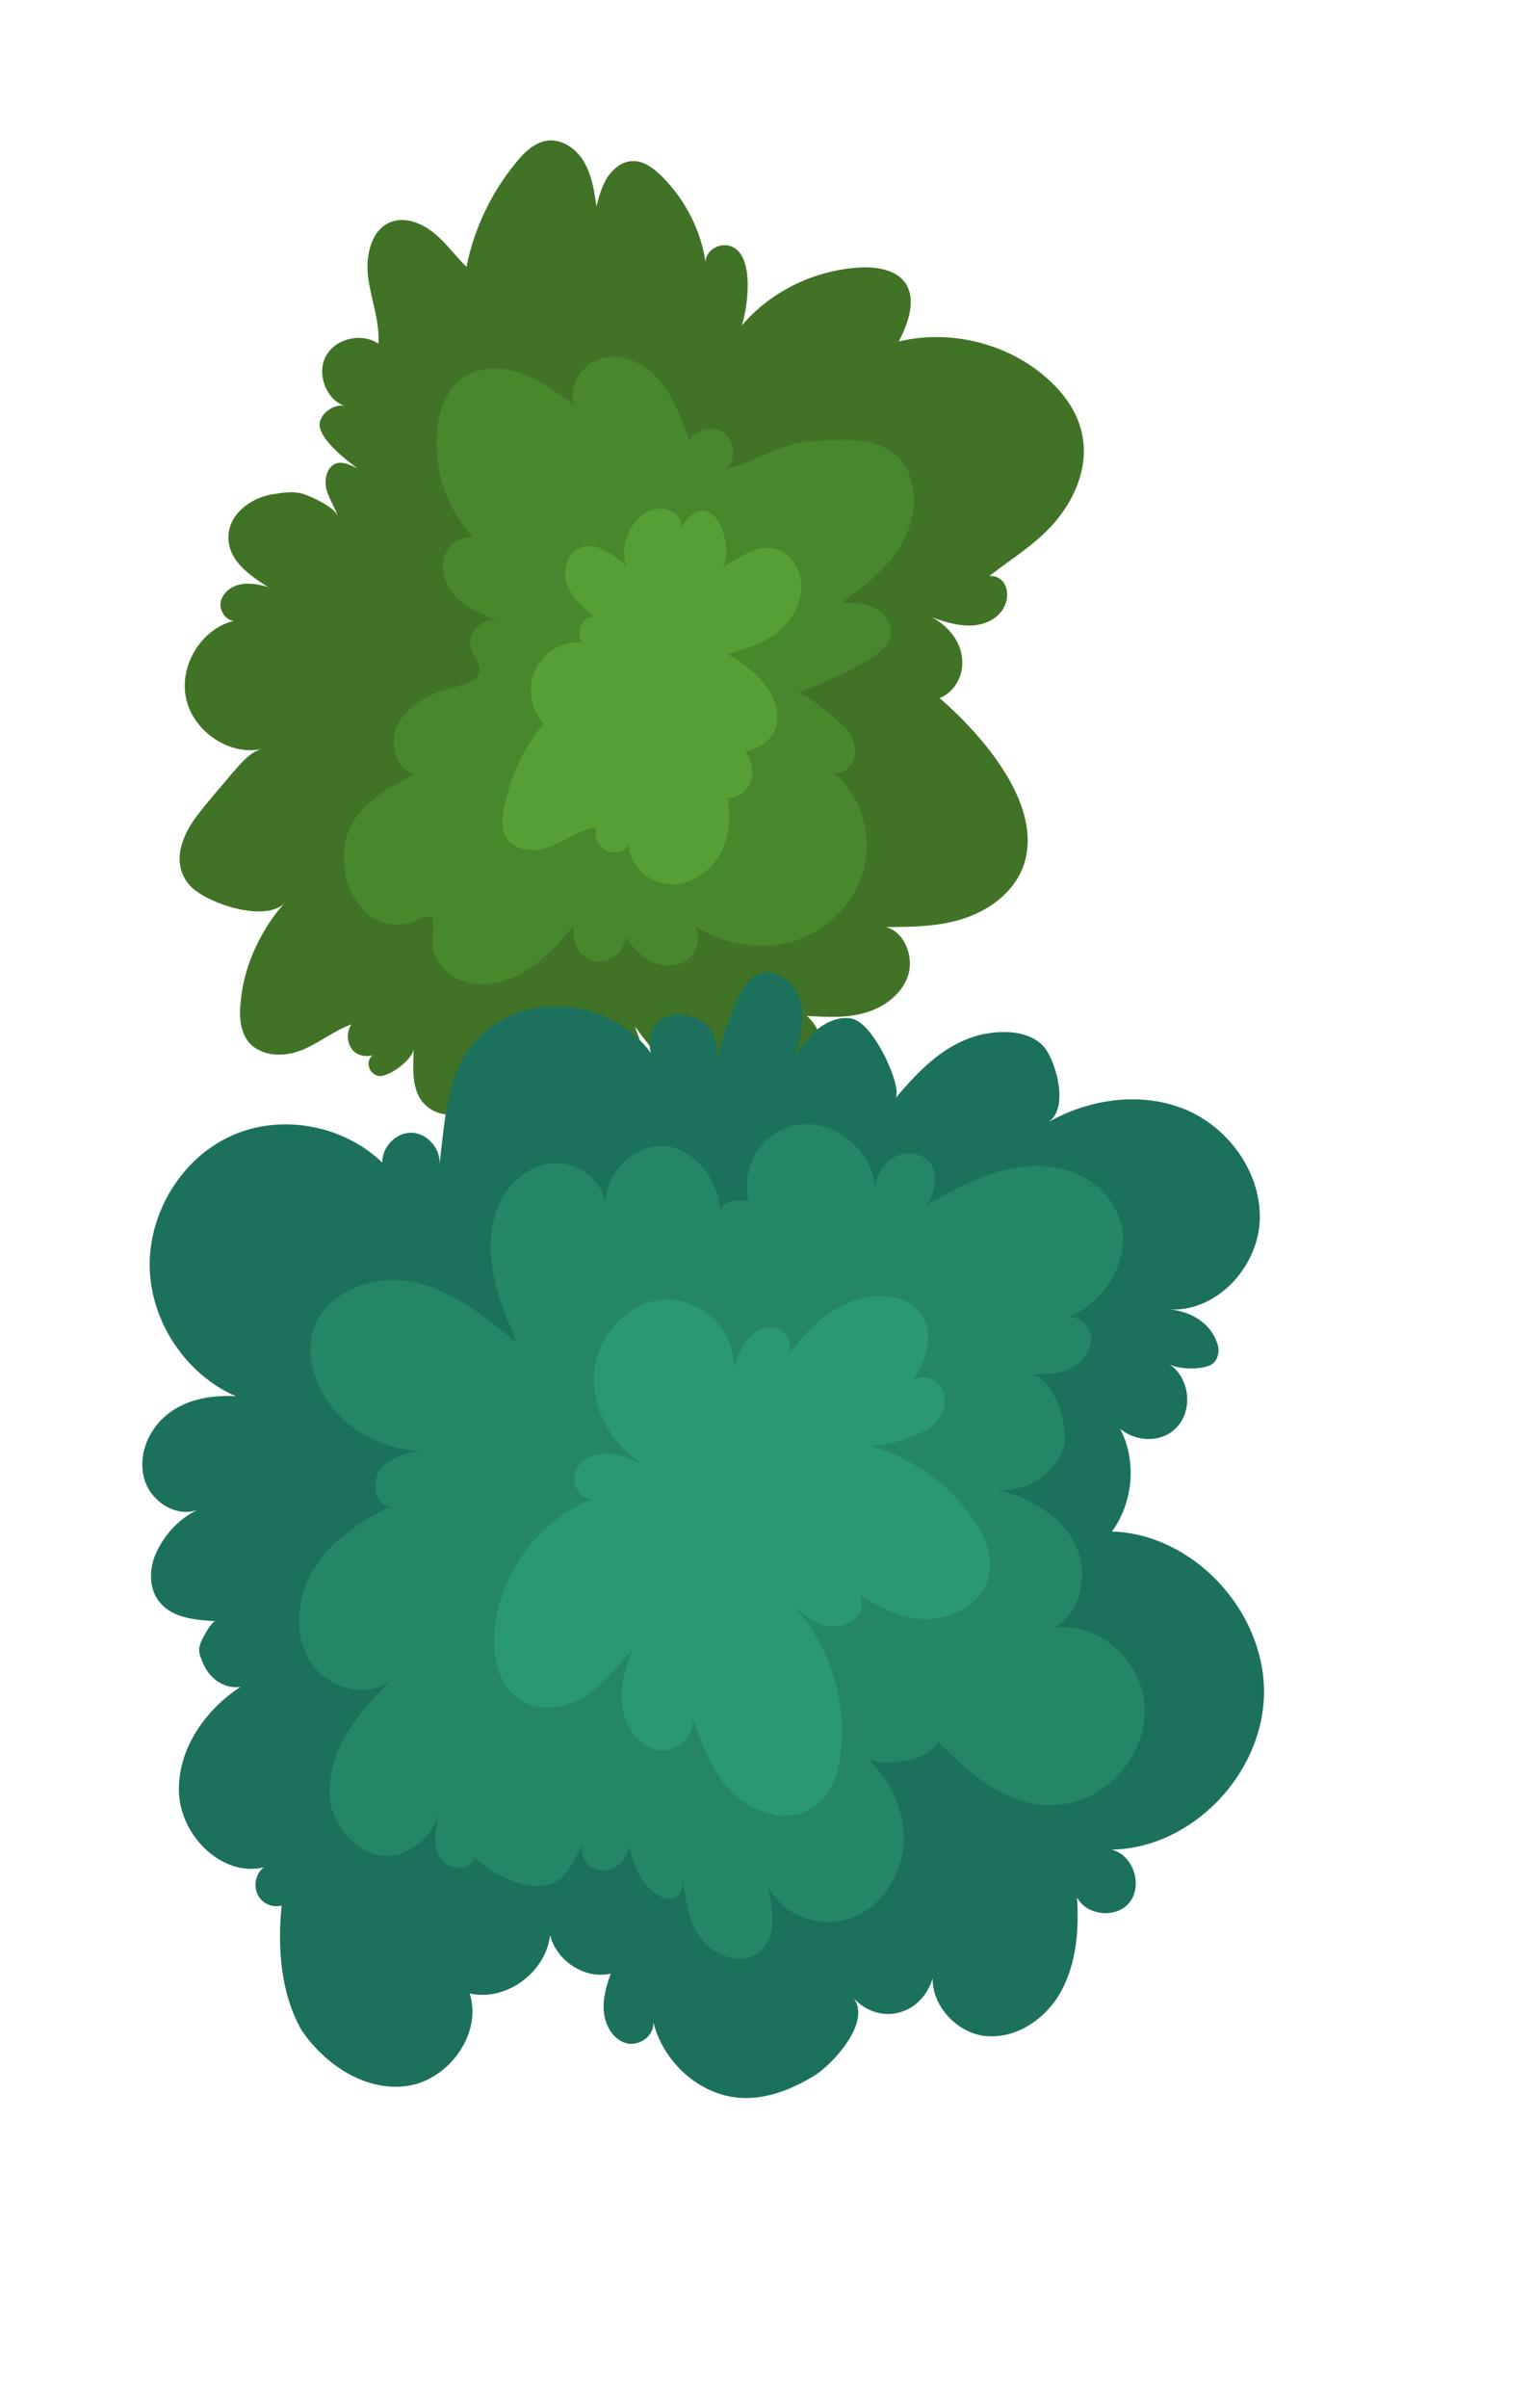 <svg width="608" height="955" viewBox="0 0 608 955" fill="none" xmlns="http://www.w3.org/2000/svg">
<path d="M119.776 416.485C126.586 413.721 132.446 408.842 139.485 406.247C137.357 409.279 137.685 413.767 139.944 416.495C141.909 418.651 145.248 419.345 147.933 418.493C145.052 420.615 146.067 425.611 149.865 426.642C153.893 427.843 164.304 419.949 164.205 415.63C164.075 422.258 163.126 430.051 166.924 436.037C170.657 441.621 178.941 444.191 183.622 439.504C186.144 451.273 197.342 460.592 208.998 460.341C220.654 460.089 232.145 452.639 234.076 440.969C238.071 445.684 245.666 445.27 250.315 441.621C254.899 437.569 256.895 431.256 256.469 424.926C256.272 418.764 254.111 412.924 251.95 407.083C257.876 414.993 264.032 423.071 271.498 429.285C278.799 435.731 287.869 440.65 297.691 441.523C307.284 442.228 317.728 438.252 323.064 430.155C328.564 421.825 327.778 409.566 320.247 402.951C327.973 403.341 335.929 403.9 343.427 401.643C350.761 399.62 357.963 394.315 360.386 386.9C362.808 379.486 358.976 369.582 351.61 367.689C362.087 367.629 372.564 367.57 382.517 364.294C392.47 361.017 401.669 354.354 405.728 344.607C415.483 320.305 389.583 291.296 372.917 276.882C379.17 274.416 382.836 267.211 381.723 260.374C380.838 253.706 375.861 247.912 369.706 244.788C374.42 246.496 379.528 248.139 384.767 248.109C390.005 248.08 395.309 245.975 398.026 241.609C401.562 236.077 399.466 228.161 392.656 228.447C401.953 221.149 411.906 215.395 419.469 206.108C426.867 197.055 431.777 185.106 429.648 173.273C427.945 162.816 420.872 154.061 412.556 147.574C396.839 135.276 375.557 130.906 356.732 135.425C360.234 128.453 363.639 119.639 359.709 112.849C356.14 107.032 348.282 105.838 341.865 106.06C323.858 106.935 306.244 115.179 294.393 129.088C296.815 121.673 299.564 101.406 290.298 97.757C285.976 95.986 280.017 99.023 280.018 103.978C278.15 91.276 271.962 79.281 262.793 70.043C259.454 66.872 255.721 63.765 251.104 63.9C246.881 63.97 243.509 66.791 241.053 70.289C238.827 73.956 237.682 78.065 236.7 81.942C235.946 76.078 234.964 70.045 232.082 64.735C229.2 59.425 223.7 55.368 217.905 55.695C212.339 56.191 207.985 60.412 204.645 64.673C195.053 76.355 188.113 90.701 185.135 105.845C180.584 101.427 177.146 96.414 172.267 92.463C167.388 88.511 160.905 85.853 155.209 88.022C147.22 90.978 144.929 101.675 146.141 110.354C147.353 119.033 150.759 127.561 150.17 136.328C143.589 131.828 133.276 134.132 129.38 141.167C125.485 148.203 129.447 158.911 137.272 161.143C132.787 159.604 126.304 164.379 126.861 169.036C127.615 174.9 137.536 182.57 141.891 185.782C139.042 184.389 135.964 182.827 133.116 183.911C129.547 185.526 128.696 190.207 129.515 193.996C130.563 197.954 132.888 201.084 134.1 204.808C132.888 201.084 123.098 196.695 119.922 195.769C116.124 194.737 111.803 195.443 107.874 196.084C99.23 197.496 89.703 204.625 90.719 214.575C91.473 222.917 99.429 228.43 106.403 232.866C102.998 231.77 99.266 231.141 95.73 231.718C92.194 232.296 88.756 234.715 87.709 238.189C86.661 241.663 89.412 246.169 92.85 246.227C79.852 249.381 70.947 264.048 73.895 277.192C76.843 290.336 91.315 299.947 104.149 297.026C99.271 298.029 95.441 302.99 92.2 306.616C87.649 312.107 83.033 317.196 78.712 322.856C72.361 330.913 67.549 342.227 75.243 351.087C81.432 358.128 105.562 366.368 113.256 357.886C107.756 363.739 103.467 370.839 100.259 378.382C97.804 384.357 96.037 390.839 95.513 397.531C94.793 403.016 95.383 409.113 98.691 413.321C103.897 419.284 112.966 419.248 119.776 416.485Z" fill="#407326"/>
<path d="M358.856 184.397C350.638 172.321 333.777 174.042 320.452 175.185C309.321 176.177 299.401 183.371 288.139 186.035C292.166 182.281 291.772 174.914 287.418 171.702C283.063 168.491 276.057 170.048 273.635 174.985C270.687 166.796 267.904 158.373 262.403 151.84C257.066 145.073 248.619 140.259 240.205 141.839C231.955 143.187 225.015 152.577 227.962 160.767C221.086 155.696 214.211 150.626 206.091 147.823C197.972 145.02 188.575 145.522 182.224 151.1C176.921 155.682 174.106 163.161 173.484 170.487C171.98 186.01 177.252 202.283 188.155 213.509C182.655 211.929 176.795 216.809 175.911 222.527C175.028 228.245 177.975 233.957 182.231 237.803C186.488 241.65 191.89 243.865 197.063 245.91C192.545 245.409 187.83 248.656 186.75 253.168C185.408 258.548 191.76 262.878 190.058 267.285C188.52 271.458 176.504 273.214 172.936 274.829C166.356 277.761 159.808 282.133 157.255 288.743C154.538 295.587 157.453 304.813 164.263 307.004C148.679 315.329 134.34 323.864 136.666 344.334C137.452 351.637 141.054 358.894 147.013 363.288C151.826 366.838 157.359 367.379 162.794 366.079C164.922 365.525 170.029 362.214 171.764 364.202C172.517 365.111 170.947 375.276 171.962 377.794C173.632 381.857 176.873 385.663 180.639 387.732C189.02 392.143 199.235 390.476 207.354 385.847C215.473 381.218 221.955 373.967 228.044 366.779C226.145 372.457 229.747 379.713 235.411 381.059C241.304 382.574 247.786 377.8 248.211 371.744C251.06 375.614 254.531 379.589 259.082 381.529C263.633 383.47 269.1 383.609 273.029 380.491C276.793 377.605 278.397 371.357 275.712 367.253C287.434 374.836 302.134 377.183 315.393 373.161C328.423 368.969 339.553 358.068 342.957 344.3C346.197 330.765 341.613 314.999 330.546 306.484C334.344 307.515 338.436 304.163 339.189 300.118C339.941 296.073 338.271 292.01 335.554 288.945C333.36 286.619 319.379 273.832 316.367 275.149C326.516 270.602 337.189 266.795 346.454 260.534C349.728 258.348 352.936 255.76 353.525 251.948C354.212 247.5 351.069 243.059 347.14 241.223C343.211 239.388 338.529 239.12 334.077 239.021C341.999 233.186 350.085 227.117 355.814 218.957C361.543 210.796 364.619 199.972 361.476 190.576C361.083 188.163 360.133 186.047 358.856 184.397Z" fill="#49872D"/>
<path d="M244.167 220.82C242.562 219.637 240.793 218.687 239.025 217.736C235.553 216.238 231.099 216.139 228.053 218.495C224.123 221.615 223.37 228.14 225.565 232.944C227.76 237.749 231.788 241.427 235.752 244.704C231.068 244.436 227.957 251.346 231.364 254.92C223.733 253.894 216.004 258.46 212.663 265.201C209.16 272.175 210.438 281.259 215.809 286.991C207.524 296.81 202.219 308.828 199.862 321.603C199.207 325.015 199.011 328.764 200.714 331.79C203.892 337.673 212.243 338.168 218.499 335.701C224.754 333.234 230.125 329.053 236.642 328.195C235.595 331.67 237.429 335.501 240.344 337.297C243.423 338.859 247.517 337.984 249.481 335.185C250.006 343.36 257.146 350.041 265.105 350.601C272.9 351.393 280.793 346.594 285.148 339.894C289.274 333.025 290.322 324.593 288.618 316.611C292.843 316.541 296.609 313.654 297.984 309.712C299.36 305.771 298.246 301.409 295.691 298.109C306.63 295.91 312 286.773 306.104 275.345C302.337 268.319 295.295 263.48 288.777 259.382C295.557 257.655 302.434 255.293 308.034 251.281C313.569 246.867 317.761 240.4 317.99 233.135C318.218 225.87 313.305 217.999 305.739 217.375C298.567 216.688 291.657 222.566 285.696 225.604C293.163 221.907 283.663 188.351 270.334 209.32C270.662 206.375 268.565 203.414 265.781 202.422C253.63 198.418 244.756 214.529 248.589 224.435C247.147 223.018 245.543 221.835 244.167 220.82Z" fill="#569F35"/>
<path d="M161.736 827.292C178.072 824.831 191.46 806.75 186.417 790.647C200.854 793.863 216.534 782.427 218.334 767.477C220.822 777.804 232.314 785.217 242.396 782.745C240.596 787.787 239.025 792.997 239.713 798.458C240.401 803.92 243.675 809.165 248.717 810.406C253.758 811.647 259.913 807.339 259.225 801.878C262.63 815.359 273.14 826.647 286.3 830.691C299.232 834.566 312.195 829.972 323.194 823.222C329.806 819.252 346.534 801.865 338.48 792.033C343.292 798.06 351.739 800.396 358.548 797.633C364.08 795.697 368.466 790.44 370.136 784.594C369.875 795.37 379.467 805.983 390.598 807.468C403.136 808.93 415.117 800.781 421.173 789.678C427.228 778.575 428.275 765.192 427.422 752.533C431.482 760.127 443.726 761.018 448.636 754.024C453.546 747.029 449.453 735.519 441.072 733.584C473.056 733.11 501.502 703.488 501.663 671.053C501.595 638.449 473.308 608.389 441.292 607.424C449.704 595.936 451.241 579.378 444.529 566.643C451.306 572.349 462.404 572.394 468.034 564.869C473.501 557.578 471.601 545.915 463.94 540.974C467.541 543.276 478.476 543.554 481.618 540.564C483.713 538.571 484.138 534.992 482.894 532.305C480.176 524.286 471.795 519.874 463.84 519.316C482.402 520.62 499.293 502.999 499.979 483.69C500.501 464.614 487.078 446.576 469.629 439.723C452.179 432.871 431.915 435.973 415.679 445.23C424.354 440.304 419.376 422.126 414.956 416.036C408.212 406.816 391.352 408.536 382.547 412.658C371.613 417.333 363.2 426.344 355.246 435.694C357.766 432.598 351.906 420.138 350.203 417.113C347.911 412.946 342.934 404.676 337.566 403.901C332.819 403.231 328.301 405.208 324.537 408.093C321.001 411.147 318.219 415.111 315.437 419.074C317.695 411.894 319.658 404.142 317.694 397.031C315.729 389.921 308.035 383.54 301.226 386.303C296.872 388.046 294.548 392.347 292.617 396.585C288.919 404.826 286.071 413.342 284.075 422.131C289.475 397.098 252.613 396.098 258.343 417.663C244.854 399.223 217.29 393.403 197.845 405.247C177.287 417.687 177.125 440.213 174.41 461.918C174.999 455.629 169.564 449.498 163.475 449.254C157.386 449.01 151.657 454.693 151.69 461.087C136.139 446.08 111.423 441.652 92.076 450.385C72.5 458.948 59.08 480.543 59.409 502.37C59.738 524.197 73.849 545.219 93.59 553.762C84.227 553.226 74.406 554.83 66.877 560.601C59.348 566.371 54.733 576.414 57.091 585.937C59.449 595.46 70.023 602.197 78.731 598.711C71.201 602.005 64.884 609.023 61.676 616.565C59.058 622.772 59.124 630.605 63.576 635.658C68.618 641.853 77.588 642.453 85.543 643.012C83.743 643.099 79.75 650.77 79.39 652.273C78.604 654.879 79.259 656.423 80.274 658.941C82.73 665.352 88.525 669.979 95.432 669.058C81.389 678.163 70.259 694.017 71.046 711.228C71.833 728.439 88.367 744.524 104.669 740.623C101.625 742.978 100.545 747.489 102.149 751.149C103.754 754.809 107.912 756.814 111.774 755.77C110.073 772.562 111.384 790.513 119.602 805.066C128.933 819.024 145.401 829.752 161.736 827.292Z" fill="#1B715C"/>
<path d="M153.334 736.098C163.024 736.167 171.568 727.96 174.677 718.577C173.008 724.423 171.47 731.073 174.351 736.382C177.232 741.692 186.661 742.629 188.33 736.783C195.696 743.631 212.687 752.623 221.984 745.325C226.632 741.676 228.923 735.935 231.28 730.596C229.742 734.769 232.165 739.74 236.028 741.174C239.891 742.607 244.703 741.202 247.387 737.874C248.696 736.009 249.613 734.208 249.842 731.9C251.086 739.541 254.95 748.405 261.334 751.698C269.093 756.004 271.777 750.199 270.925 742.494C271.81 751.639 272.596 761.419 278.228 768.756C283.466 776.158 295.153 779.823 301.831 773.778C308.509 767.734 306.74 756.876 304.677 747.923C310.407 759.58 325.008 765.04 336.859 761.04C348.938 757.21 357.22 744.918 358.561 732.107C359.509 719.36 353.747 706.264 344.481 697.662C351.029 700.722 369.46 698.744 372.143 690.462C386.287 705.492 405.112 720.79 426.881 714.552C443.446 709.783 455.95 692.466 454.148 675.214C452.281 657.561 434.994 643.044 417.873 645.633C429.298 640.258 432.407 623.443 426.513 612.02C420.62 600.597 408.245 593.948 395.837 590.813C406.346 592.194 418.458 584.849 421.993 574.363C424.578 566.716 418.455 545.216 408.143 545.042C413.61 545.182 419.24 545.088 424.151 543.048C429.225 540.774 433.284 535.983 432.989 530.458C432.825 525.737 427.947 521.785 423.625 522.491C439.044 516.877 450.926 496.978 443.232 480.689C439.139 471.655 430.496 465.635 420.871 463.491C411.639 461.283 401.589 462.717 392.423 465.865C383.257 469.013 374.975 473.875 366.463 478.567C370.915 476.189 372.519 464.987 369.048 461.012C365.578 457.038 359.423 456.391 354.808 459.003C350.192 461.614 347.606 466.784 347.05 472.035C347.671 462.232 339.912 452.972 331.302 448.391C322.528 444.044 311.463 445.438 304.458 451.949C297.223 458.29 294.442 469.685 297.749 478.847C296.93 475.059 293.624 475.805 289.925 476.615C288.19 477.105 286.586 478.399 285.669 480.2C285.57 468.45 275.65 455.827 264.355 454.575C251.261 453.41 238.822 466.175 240.427 479.743C240.655 470.004 231.226 461.635 221.7 461.333C212.173 461.031 203.138 467.46 198.72 476.232C194.301 485.004 193.974 495.379 195.71 504.797C197.511 514.618 201.375 523.482 205.075 532.58C192.274 522.078 178.786 511.07 162.384 508.174C146.212 505.448 126.8 513.778 123.626 530.191C122.12 538.281 124.511 546.767 128.898 553.895C137.083 567.008 152.372 575.452 167.693 575.427C161.898 575.754 155.81 577.987 151.783 581.741C147.102 586.427 148.249 597.18 154.96 597.529C143.372 603.137 132.274 610.523 125.139 621.183C118.232 632.013 116.04 647.027 122.719 658.322C129.398 669.616 145.898 674.353 155.62 665.954C148.68 672.867 141.806 680.182 136.765 688.849C131.954 697.685 129.205 708.043 131.792 717.735C135.001 727.532 143.415 735.86 153.334 736.098Z" fill="#258667"/>
<path d="M231.575 673.154C239.467 668.356 245.327 660.998 251.188 653.64C248.373 661.12 245.852 669.171 246.999 677.449C248.309 685.494 254.237 693.405 262.03 694.197C269.201 694.884 276.077 687.567 274.8 680.962C278.599 691.905 282.627 703.016 290.814 711.177C299.689 719.845 314.195 723.464 323.887 716.1C330.141 711.156 332.826 702.872 333.709 694.675C336.032 673.029 328.303 650.34 313.075 634.863C316.939 638.775 321.262 643.024 326.763 644.604C332.035 646.014 338.814 644.288 341.236 639.35C342.317 637.315 342.087 634.669 341.367 632.722C349.029 637.665 357.118 641.506 366.09 642.106C377.715 642.892 390.845 635.586 392.71 623.512C393.889 615.887 390.155 607.825 385.505 601.564C375.025 586.757 358.783 576.195 341.231 572.454C348.271 574.814 357.211 571.496 363.858 568.966C367.656 567.519 371.487 565.036 373.32 561.433C375.547 557.766 375.546 552.81 372.992 549.511C370.438 546.211 365.231 545.203 362.022 547.792C365.788 542.428 368.734 535.753 368.242 529.02C366.866 513.139 348.692 511.771 336.97 516.576C326.754 520.721 319.059 529.204 312.216 537.961C315.294 534.568 312.903 528.558 308.81 526.955C304.717 525.352 299.805 527.393 296.956 530.955C293.879 534.348 292.569 538.691 291.03 542.866C292.274 528.21 278.389 514.785 263.981 515.486C249.737 515.953 237.36 529.124 235.888 543.611C234.415 558.098 242.472 572.887 254.817 580.576C250.266 578.635 245.485 576.525 240.638 576.49C235.792 576.455 230.324 578.794 228.458 583.434C226.592 588.075 229.67 594.592 234.909 594.563C214.641 602.621 199.318 622.467 196.503 644.813C194.998 655.382 197.193 667.619 205.838 673.64C212.78 679.114 223.455 677.784 231.575 673.154Z" fill="#2A9875"/>
</svg>

